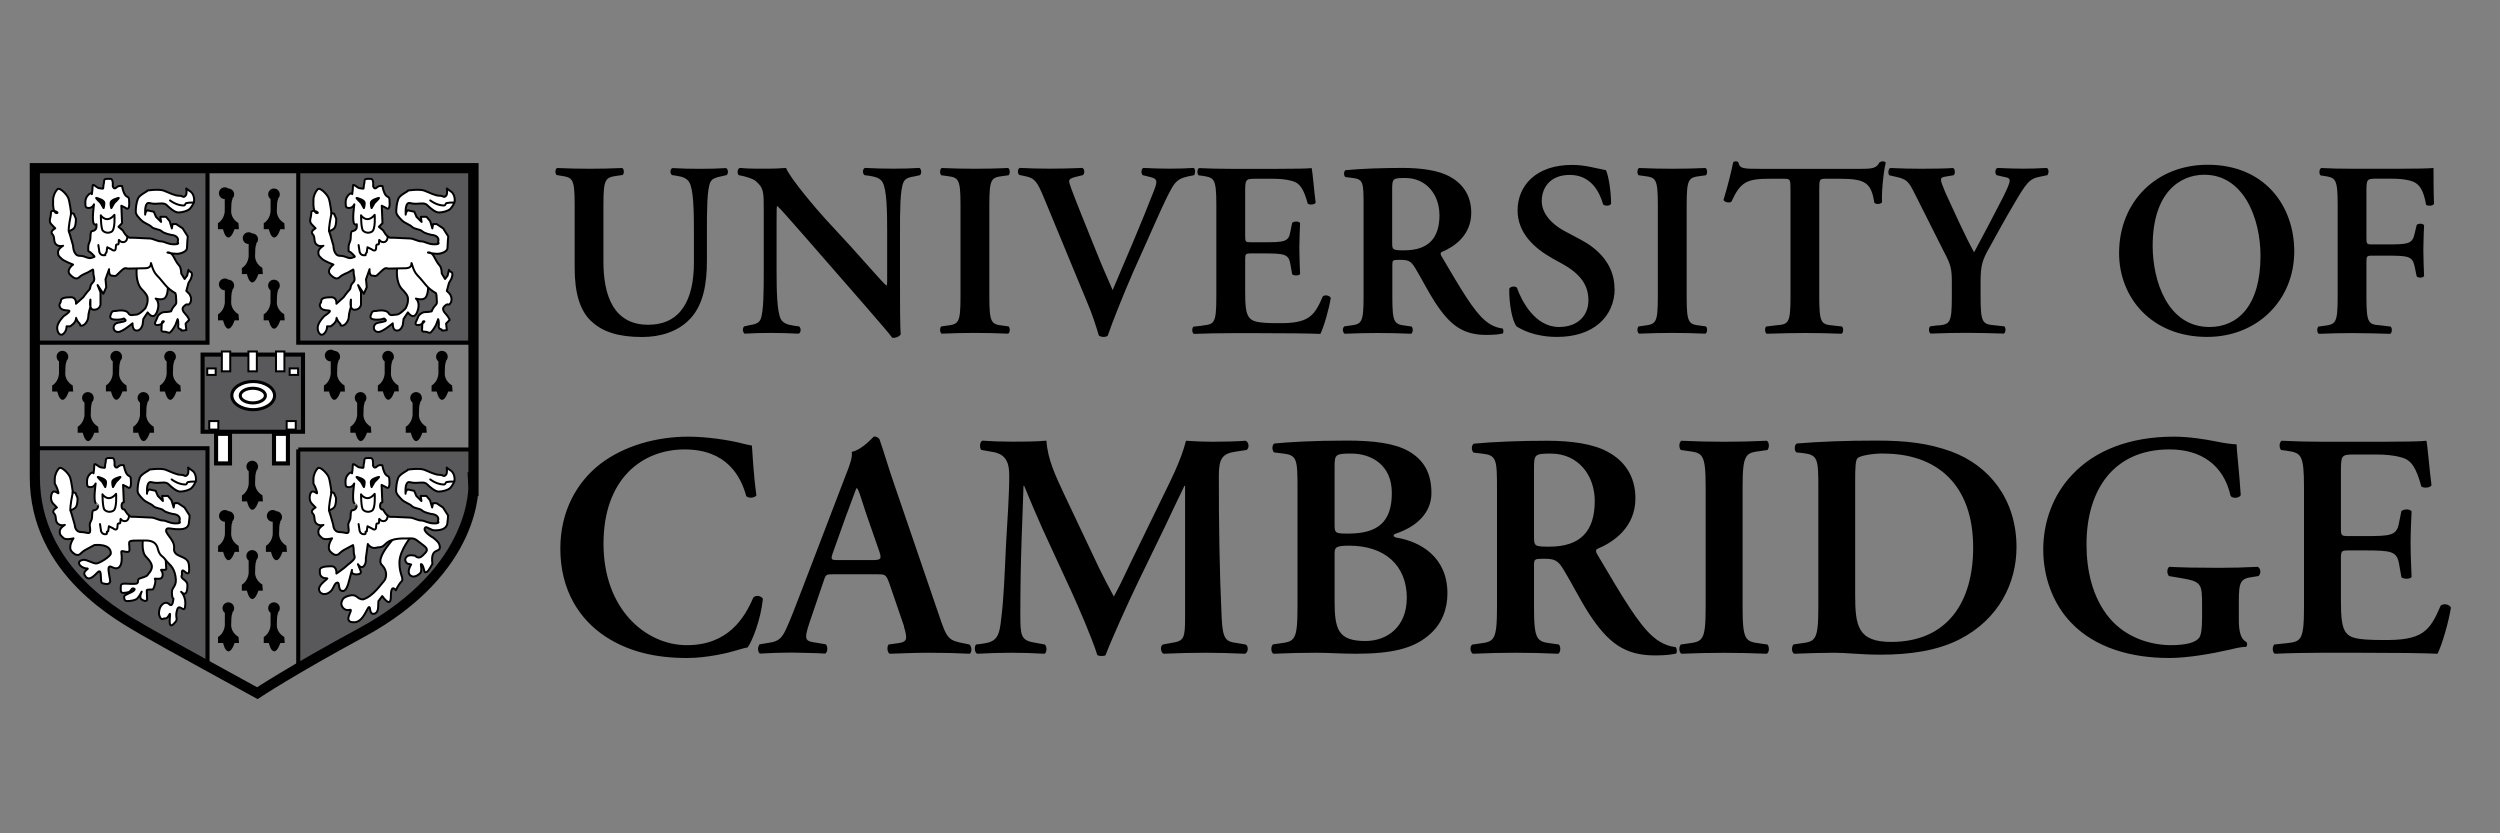 <?xml version="1.0" encoding="UTF-8"?>
<svg id="Layer_16" data-name="Layer 16" xmlns="http://www.w3.org/2000/svg" viewBox="0 0 300 100">
  <rect x="0" y="0" width="300" height="100" fill="#808080" stroke="none"/>
  <defs>
    <style>
      .cls-1, .cls-2, .cls-3, .cls-4, .cls-5, .cls-6, .cls-7, .cls-8 {
        stroke: #000;
      }

      .cls-1, .cls-2, .cls-4, .cls-7 {
        stroke-width: .24px;
      }

      .cls-1, .cls-4, .cls-7 {
        stroke-linecap: round;
        stroke-linejoin: round;
      }

      .cls-1, .cls-6 {
        fill: none;
      }

      .cls-2, .cls-3, .cls-4, .cls-5 {
        fill: #fff;
      }

      .cls-2, .cls-3, .cls-4, .cls-5, .cls-7, .cls-9, .cls-8 {
        fill-rule: evenodd;
      }

      .cls-2, .cls-3, .cls-5, .cls-6, .cls-8 {
        stroke-miterlimit: 33.89;
      }

      .cls-3, .cls-8 {
        stroke-width: .49px;
      }

      .cls-5 {
        stroke-width: .37px;
      }

      .cls-6 {
        stroke-width: 1.22px;
      }

      .cls-8 {
        fill: #59595b;
      }
    </style>
  </defs>
  <path class="cls-8" d="M4.23,20.28v20.84h20.67v-20.84H4.23ZM4.23,53.79s-2.07,13.25,11.29,20.84c4.07,2.31,9.38,5.27,9.38,5.27v-26.11H4.23ZM35.79,20.28v20.84h20.67v-20.84h-20.67ZM35.79,53.93v26.22s5.66-2.81,10.63-6.06c5.09-3.33,7.77-7.73,7.77-7.73,4.15-6.46,2.63-12.42,2.63-12.42h-21.03Z"/>
  <path class="cls-4" d="M47.65,32.2s-.21,1.69.61,2.52c.82.83.69,1.04.69,1.39s-.26.87-.26.87c0,0-.69.78-1.13.78s-.61.17-.87-.09c-.29-.65-1.56-.35-1.56-.35,0,0-.41-.06-.52.21-.16.4-.43.83.61.83s.74-.31,1.04,0c.3.3-.94.25-1.21.52-.37.37-.17.96.35.96s1.73-1.04,1.73-1.04q0,.87.52.87c.52,0,.69-.7.69-.7l.09-.7.52-.78s.69,1.05,1.13-.09c.43-1.13-.17-1.57-.17-1.57,0,0,.79.25,1.13-.09.34-.34.34-1.31.34-1.31l-1.21-3.22-2.51.96h0Z"/>
  <path class="cls-4" d="M39.78,25.58s-.18-1.43-.35-1.83c-.21-.48-1.04-1.31-1.3-1.04-.26.26-.52.78-.52,1.3v.52s0,1.04.43,1.04-.69-.61-.69,0-.35.96.09,1.39l.43.44s-.69.35-.35.7.09.86.43,1.21c.35.35.86.18.86.18,0,0-.61.35-.61.78s.13.48.43.78c.3.3,1.38.7,1.38.7,0,0-.91.65-.35,1.22.56.57.87.52,1.13.26s.95-.52.95-.52l.61-.35s.09-.17.09.35.3.83-.09,1.22c-.39.39-.17.61-.43.87-.26.26-.69.87-.69.87l-.86.78s.09-.78-.61-.78-1.21.09-1.21.44-.32.3-.09.78c.24.48,1.13.28,1.13.44s-.69.61-.69.61c0,0-.78.78-.78,1.39s.39,1.09.78.7c.39-.39.35-.87.35-.87h.43s.69-.44.69-.87,0,.09.35.44,0,.35.35.35.78-.61.78-1.04.26-1.22.26-1.22v-.87s-.26,1.22.43,1.22.78-.61.78-.61v-1.48l-.35-.87.69,1.04.35-.78-.07-.75-.02-.2.43-1.22s-.09.78.35.78.3.22.87-.35c.78-.78.72-.5,1.1-.5.46,0,2.01-.04,2.01-.04,0,0,.69.02.69-.5s.13.74.69,1.31c.56.57.91,1.09,1.3,1.48.39.39.95.7.95.7,0,0,.09.17.09.61s.13.57-.17.87c-.3.3-.43.7-.43.7,0,0-.35.09-.78.09s-.78.43-.78.43l-.26.61s-.35.52.17.52.78-.44.78-.44c0,0-.26-.17-.26.44s-.15.79.26.79c.43,0,.57.25.78.07.28-.24.61-.87.61-.87l.26-.7s.08.09.08.7c-.14.61.48.47.35.61-.14.14.61,0,.61,0l-.09-.78.43-.44s-.14-.38-.44-.69c-.31-.31-.46-.66-.25-.88s.41-.38.52-.26c.36,0,.63-.84.09-1.39l-.26-.26.26-.96.26-.44s.34-.73,0-.87c-.29-.13-.26-.26-.26-.26l-.17.7-.3.4-.4-.66s0-.7-.26-.96c-.26-.26-.61-.96-.61-.96,0,0-.26-.61-.69-.61s.61.17,1.04.17,1.21-.26,1.21-.7.09-1.39.09-1.39l-.61-.96-.78-.52h-.43l-.09.52-.26-.87-.43-.52h-.69l.09.61-.61-.61-.26-.61-.78-.17s-.26.17-.26.52v-.35s-.05-1.19.52-1.04c1.01.26,1.62-.2,2.08.26.3.3.95.87,1.38.87s1.13-.17,1.39-.44.52-.73.52-1.04c0-.66-.35-.96-.35-.96l-.4-.29-.2-.15s.12.66-.09.87c-.31.31-.26,0-.78,0s-1.23-.38-1.82-.61c-.59-.23-2.21,0-1.99,0s-.93.47-1.13.96c-.21.52-.26,1.22-.26,1.57s.35.7.69,1.04c.34.35.91.48,1.21.78.3.3.95.26,1.21.52.26.26,1.12.44,1.12.44,0,0,.43,0,.69.26.26.26.09.61.09.61,0,0,.35.26-.43.26s-1.12-.35-1.56-.35-.95-.35-1.38-.35-1.47-.09-1.9-.09h-.43c-.43,0-.87-.87-.87-.87l-.52-.44.43-.44-.09-2.09.52.26s.43.44.43-.52-.13-.65-.43-.96c-.3-.3-.43-1.13-.43-1.13,0,0-.39-.13-.69.17s-.43-.17-.43-.17c0,0,.09-.87-.26-.87s-.78-.09-.78.26-.09.35-.09.7-.09.17-.43.17-.87-.7-.87-.26-.09.96-.09.96c0,0-.09-.26-.43.09q-.35.35-.35.87c0,.52,0,.7.43.7s.61-.44.61-.44c0,0-.3,2.05,0,2.35.3.3.3-.26.3.3s-.56.57-.56.57c0,0-.17,0-.17.7s-.26.61-.26,1.3-.04.22.43.7c.48.48.36.35.04.48-.52.21-.74-.22-1.51-.22s-.78-1.22-.78-1.22l-.35-1.22-.17-.52s.52-.13.69-.44c.19-.35.17-1.04.17-1.04l-.26-.61-.35-.09h0Z"/>
  <path class="cls-1" d="M43.32,25.84s.71,1.07,1.64-.06c0,0,.14,1.77-.35,2.03-.37.2-.78.13-1.04-.13-.25-.25-.24-1.84-.24-1.84"/>
  <path class="cls-7" d="M42.81,23.75c.16.05.95.24.95.61s-.09.61-.09.61l-.34-.61s-.68-.66-.52-.61h0ZM45.45,23.75c-.16.05-.95.24-.95.61s.09.61.09.61l.35-.61s.68-.65.52-.61Z"/>
  <path class="cls-1" d="M46.53,28.38s0,.68-.52.68-.52-.61-.52,0-.35-.09-.35.61-.52.26-.52.26M44.62,29.93l-.52-.26-.09.61M44.02,30.28c-.35.35.09.35-.35.35s-.52-.43-.52-.43M43.15,30.19l-.12-.78M51.63,24.05s.28.22.69.4c.27.11.6.21.95.21.22,0,.17-.26.33-.29.47-.1.91-.05.91-.05M39.78,25.58s-.42,2.01-.26,2.18"/>
  <path class="cls-4" d="M47.46,64.38s-2.47,2.57-1.65,3.4c.82.83.5,1.73.24,1.98-.27.25-1.25,1.8-2.49,2.17-.75,0-.69-.73-1.7-.44-.76.22-.76.49-.87.76-.16.4.29,1.13.98.93.59-.16-1.06,1.58.59,1.49,1.05-.05,1.52-1.82,1.73-1.82s0,.81.52.81.56-.68.56-.68l.04-.84.46-.61s1.03,1.54,1.03.09c0-1.68.6-.79.6-.79,0,0,.34-.73.68-1.06.34-.34-.25-.8-.25-2.23,0-1.58,1.54-3.3,1.54-3.3l-2.02.14h0Z"/>
  <path class="cls-4" d="M39.78,59.06s-.18-1.43-.35-1.83c-.21-.48-1.04-1.3-1.3-1.04-.26.26-.52.78-.52,1.31v.52s.3.5.43,1.05c.1.42-.35-.34-.69,0-.18.18-.35.96.09,1.39l.43.44s-.69.35-.35.7c.35.35.09.86.43,1.21.35.35.86.18.86.18,0,0-.61.35-.61.78s.13.48.43.78,1.22.05,1.22.05c0,0-.75,1.05-.18,1.62.56.57.87.4,1.13.13.26-.26.65-.45.65-.45l.91-.49s.09.28.09.8.3.63-.09,1.03c-.39.39-.54.43-.8.69-.26.26-1.19.9-1.19.9,0,0,.09-.88-.61-.88s-1.38.09-1.38.44-.09,1.01.87,1.01c.23,0-.97.67-.97,1.28s.79.89,1.44.24c.31-.31.43-1.01.77-1.01s0,1.01.66,1.01c.43,0,.65-.91.65-.91l.44-1.62s-.19.54.5.54.56-.36.56-.36l-.35-.87s.35.6.69.25c.34-.34.26-.95.26-.95l.24-1.72s.37.64,1.04.44c.41-.12.55.09,1.11-.47.78-.78,2.2-.61,3.06-.64.52-.02.75.32,1.4.78.81.57.44.8-.04,1.28-.5.51-.87.03-.87.03,0,0-.74-.21-1.04.1-.44.44.09.83.09.83l.45.11s-.57.84-.13,1.28c.37.37.91.04,1.17-.2.41-.36-.07-1.39.24-1.08.23.23.26.82.37.93.37,0,.43-.22.9-1-.3-2.26,1.21-1.08.83-2.33-.1-.35-.74-.82-.74-.82,0,0-1.4-.77-.94-1.23.15-.15.67.35,1.11.35s1.39-.02,1.53-.82c.07-.43.09-.96.09-.96l-.61-.96-.78-.52h-.43l-.09.52-.26-.87-.43-.52h-.69l.09.61-.61-.61-.26-.61-.78-.17s-.26.17-.26.52v-.35s-.05-1.19.52-1.04c1.01.26,1.62-.2,2.08.26.3.3.95.87,1.38.87s1.13-.17,1.39-.44.52-.73.52-1.04c0-.66-.35-.96-.35-.96l-.4-.29-.2-.15s.12.66-.09.87c-.31.31-.26,0-.78,0s-1.23-.38-1.82-.61c-.59-.23-2.21,0-1.99,0s-.93.47-1.13.96c-.21.52-.26,1.22-.26,1.57s.35.7.69,1.05c.34.35.91.48,1.21.78.3.3.95.26,1.21.52.26.26,1.12.43,1.12.43,0,0,.43,0,.69.26.26.26.09.61.09.61,0,0,.35.26-.43.26s-1.12-.35-1.56-.35-.95-.35-1.38-.35-1.47-.09-1.9-.09h-.43c-.43,0-.87-.87-.87-.87,0,0-.36.05-.36-.43s.27-.44.27-.44l-.09-2.09.52.26s.43.43.43-.52-.13-.65-.43-.96c-.3-.31-.43-1.13-.43-1.13,0,0-.39-.13-.69.17-.3.3-.43-.17-.43-.17,0,0,.09-.87-.26-.87s-.78-.09-.78.26-.09.35-.09.7-.09.17-.43.17-.87-.7-.87-.26-.09.96-.09.96c0,0-.09-.26-.43.09q-.35.35-.35.87c0,.52,0,.7.43.7s.61-.44.61-.44c0,0-.3,2.05,0,2.35.3.31.3.3.3.3,0,.57-.56.57-.56.57,0,0-.17,0-.17.7s-.36.62-.26,1.3c.17,1.12-.26.61-1.04.61s-.78-.87-.78-.87l-.35-1.22-.17-.52s.52-.13.69-.44c.19-.35.17-1.04.17-1.04l-.26-.61-.35-.09h0Z"/>
  <path class="cls-1" d="M43.32,59.32s.71,1.07,1.64-.06c0,0,.14,1.78-.35,2.04-.37.2-.78.13-1.04-.13-.25-.25-.24-1.84-.24-1.84"/>
  <path class="cls-7" d="M42.81,57.23c.16.05.95.24.95.61s-.09.61-.09.61l-.34-.61s-.68-.66-.52-.61h0ZM45.45,57.23c-.16.05-.95.24-.95.61s.09.61.09.61l.35-.61s.68-.66.52-.61Z"/>
  <path class="cls-1" d="M46.53,61.86s0,.68-.52.68-.52-.61-.52,0-.35-.09-.35.61-.52.26-.52.26M44.62,63.41l-.52-.26-.09.61M44.02,63.76c-.38,0,.09.35-.35.35s-.52-.43-.52-.43M43.15,63.67l-.12-.78M51.63,57.53s.28.22.69.4c.27.11.6.21.95.21.22,0,.17-.26.33-.29.47-.1.91-.05.91-.05M39.78,59.06s-.42,2.01-.26,2.18"/>
  <path class="cls-4" d="M16.41,32.2s-.21,1.69.61,2.52c.82.83.69,1.04.69,1.39s-.26.87-.26.87c0,0-.69.78-1.12.78s-.61.17-.87-.09c-.29-.65-1.56-.35-1.56-.35,0,0-.41-.06-.52.21-.16.4-.43.83.61.83s.74-.31,1.04,0c.3.3-.94.25-1.21.52-.37.37-.17.96.35.96s1.73-1.04,1.73-1.04q0,.87.52.87c.52,0,.69-.7.69-.7l.09-.7.52-.78s.69,1.05,1.13-.09c.43-1.13-.17-1.57-.17-1.57,0,0,.79.25,1.13-.09.34-.34.34-1.31.34-1.31l-1.21-3.22-2.51.96h0Z"/>
  <path class="cls-4" d="M8.54,25.58s-.18-1.43-.35-1.83c-.21-.48-1.04-1.31-1.3-1.04-.26.26-.52.78-.52,1.3v.52s0,1.04.43,1.04-.69-.61-.69,0-.35.96.09,1.39l.43.44s-.69.35-.35.7c.35.35.09.86.43,1.21.35.35.86.18.86.18,0,0-.61.35-.61.78s.13.48.43.78c.3.3,1.38.7,1.38.7,0,0-.91.65-.35,1.22.56.57.87.52,1.13.26s.95-.52.95-.52l.61-.35s.09-.17.09.35.3.83-.09,1.22c-.39.39-.17.61-.43.87-.26.26-.69.87-.69.87l-.87.78s.09-.78-.61-.78-1.21.09-1.21.44-.32.3-.09.78,1.12.28,1.12.44-.69.61-.69.61c0,0-.78.78-.78,1.39s.39,1.09.78.7c.39-.39.35-.87.35-.87h.43s.69-.44.69-.87,0,.09.35.44c.35.35,0,.35.35.35s.78-.61.78-1.04.26-1.22.26-1.22v-.87s-.26,1.22.43,1.22.78-.61.78-.61v-1.48l-.35-.87.69,1.04.35-.78-.07-.75-.02-.2.43-1.22s-.09.78.35.78.3.22.86-.35c.78-.78.72-.5,1.1-.5.46,0,2.01-.04,2.01-.04,0,0,.69.02.69-.5s.13.74.69,1.31.91,1.09,1.3,1.48c.39.39.95.7.95.7,0,0,.09.17.09.61s.13.57-.17.87c-.3.3-.43.7-.43.7,0,0-.35.09-.78.09s-.78.43-.78.43l-.26.61s-.35.52.17.52.78-.44.78-.44c0,0-.26-.17-.26.44s-.15.79.26.79c.43,0,.57.25.78.07.28-.24.61-.87.61-.87l.26-.7s.09.09.09.7c-.15.61.48.47.35.61-.14.14.61,0,.61,0l-.09-.78.43-.44s-.13-.38-.44-.69c-.31-.31-.46-.66-.25-.88s.41-.38.52-.26c.37,0,.64-.84.09-1.39l-.26-.26.26-.96.26-.44s.34-.73,0-.87c-.29-.13-.26-.26-.26-.26l-.17.7-.3.4-.4-.66s0-.7-.26-.96-.61-.96-.61-.96c0,0-.26-.61-.69-.61s.61.17,1.04.17,1.21-.26,1.21-.7.09-1.39.09-1.39l-.61-.96-.78-.52h-.43l-.09.52-.26-.87-.43-.52h-.69l.09.61-.61-.61-.26-.61-.78-.17s-.26.17-.26.52v-.35s-.05-1.19.52-1.04c1.01.26,1.62-.2,2.08.26.3.3.95.87,1.38.87s1.12-.17,1.38-.44.52-.73.52-1.04c0-.66-.35-.96-.35-.96l-.4-.29-.2-.15s.13.66-.09.87c-.31.31-.26,0-.78,0s-1.23-.38-1.82-.61-2.21,0-1.99,0-.93.47-1.12.96c-.21.52-.26,1.22-.26,1.57s.35.7.69,1.04c.35.35.91.48,1.21.78.3.3.95.26,1.21.52.26.26,1.13.44,1.13.44,0,0,.43,0,.69.26.26.26.09.61.09.61,0,0,.35.26-.43.26s-1.12-.35-1.56-.35-.95-.35-1.38-.35-1.47-.09-1.9-.09h-.43c-.43,0-.87-.87-.87-.87l-.52-.44.43-.44-.09-2.09.52.26s.43.44.43-.52-.13-.65-.43-.96-.43-1.13-.43-1.13c0,0-.39-.13-.69.17-.3.3-.43-.17-.43-.17,0,0,.09-.87-.26-.87s-.78-.09-.78.26-.09.35-.09.7-.09.17-.43.17-.86-.7-.86-.26-.09.96-.09.96c0,0-.09-.26-.43.09q-.35.35-.35.87c0,.52,0,.7.43.7s.61-.44.61-.44c0,0-.3,2.05,0,2.35.3.3.3-.26.3.3s-.56.57-.56.57c0,0-.17,0-.17.7s-.26.61-.26,1.3-.04.22.43.7c.48.48.36.35.04.48-.52.21-.74-.22-1.51-.22s-.78-1.22-.78-1.22l-.35-1.22-.17-.52s.52-.13.69-.44c.19-.35.17-1.04.17-1.04l-.26-.61-.35-.09h0Z"/>
  <path class="cls-1" d="M12.09,25.84s.71,1.07,1.64-.06c0,0,.13,1.77-.35,2.03-.37.2-.78.13-1.04-.13-.24-.25-.24-1.84-.24-1.84"/>
  <path class="cls-7" d="M11.57,23.75c.16.05.95.24.95.61s-.09.61-.09.61l-.35-.61s-.68-.66-.52-.61h0ZM14.22,23.75c-.16.05-.95.24-.95.61s.09.61.09.61l.35-.61s.68-.65.52-.61h0Z"/>
  <path class="cls-1" d="M15.29,28.38s0,.68-.52.68-.52-.61-.52,0-.35-.09-.35.61-.52.26-.52.26M13.39,29.93l-.52-.26-.09.61M12.78,30.28c-.35.35.09.35-.35.35s-.52-.43-.52-.43M11.92,30.19l-.12-.78M20.4,24.05s.28.22.69.4c.27.11.6.21.95.21.22,0,.17-.26.33-.29.47-.1.91-.05.91-.05M8.54,25.58s-.42,2.01-.26,2.18"/>
  <path class="cls-6" d="M56.82,58.14V20.18H4.18v37.07c0,11.45,10.55,16.89,13.08,18.4,1.4.84,13.62,7.53,13.62,7.53,0,0,4.08-2.71,12.45-7.24,14.11-7.63,13.48-17.81,13.48-17.81Z"/>
  <path class="cls-4" d="M17.18,64.46s-.29,1.71.33,2.33c.61.62.72.98.72,1.2s-.14.58-.33.76c-.18.18-.11.33-.65.51-.54.18-.69.15-.69.51s-.4.29-.9.29-1.16-.15-1.16.25-.11.84.29.84c.2,0,.45-.04.66-.1.21-.06.37-.44.46-.44q.41,0,.15.26c-.27.27-1.16.49-1.16.71s0,.55.36.55.98-.07,1.23-.33c.25-.25.51-.8.51-.8,0,0-.31.64-.07.87.23.24.72.36.72.07s-.04-.91-.04-1.09.65-.04.76-.15c.11-.11.4-1.02.22-1.2s.56.09.79-.15c.24-.24.14-.73-.04-.91-.18-.18.61.07.61-.18s-.07-1.09-.07-1.09l-.77-2.22-1.95-.51h0Z"/>
  <path class="cls-4" d="M8.74,59.06s-.18-1.43-.35-1.83c-.21-.48-1.04-1.3-1.3-1.04-.26.26-.52.78-.52,1.31v.52s.31.5.43,1.05c.1.42-.35-.34-.69,0-.18.18-.35.96.09,1.39l.43.44s-.69.35-.35.7c.35.35.09.86.43,1.21s.87.18.87.18c0,0-.61.35-.61.78s.13.48.43.78c.3.3,1.22.05,1.22.05,0,0-.75,1.05-.18,1.62.56.57.87.4,1.12.13.26-.26.65-.45.65-.45l.91-.49s1.98-.25,1.98.99c0,.37-1.39,1.22-1.76,1.22s-1.17-.49-1.52-.44c-1.06.14-.37,1.04.48,1.04.23,0-.57.31-.35.76.43.89,1.07.2,1.56-.29.63-.64.22,1.24.57,1.3s.77.27.95-.21c-.09-.92-.53-2.11.22-1.72.79.41,1.34-.07,1.11-1.8-.05-.4.98.35.98-.3,0-1.13-.48-1.1,1.67-1.1.52,0,1.47-.06,1.72.96.24.96.56.82.95,1.38.35.51.97.73,1.18,1.96.22,1.24-.43,1.24-.43,1.89,0,.81.18.78.18.78,0,0-.05,1.13-.5.68-.49-.49-1.23.11-1.23,1.05,0,.41.27.91.54.68.12-.11.34.21.71-.5.32-.63-.49,2.44.77.84.27-.35-.13-.51.17-1.44.24-.73.8.39.92-.24.25-1.31-.52-1.94-.47-1.9.78.78.77-.53.77-.79,0-.67-.97-.71-.64-1.25-.21-1.58,1.1,1.27.81-1.23-.14-1.18-1.91-.75-1.77-1.95.13-1.05-1.33-1.86-.87-2.32.15-.15.68.04,1.11.04s1.39.13,1.53-.68c.07-.43.09-.96.09-.96l-.61-.96-.78-.52h-.43l-.09.52-.26-.87-.43-.52h-.69l.09.61-.61-.61-.26-.61-.78-.17s-.26.17-.26.52v-.35s-.05-1.19.52-1.04c1.01.26,1.62-.2,2.08.26.3.3.95.87,1.38.87s1.12-.17,1.38-.44.52-.73.52-1.04c0-.66-.35-.96-.35-.96l-.4-.29-.2-.15s.13.66-.09.87c-.31.31-.26,0-.78,0s-1.23-.38-1.82-.61c-.59-.23-2.21,0-1.99,0s-.93.47-1.12.96c-.21.52-.26,1.22-.26,1.57s.35.7.69,1.05c.35.35.91.48,1.21.78.3.3.95.26,1.21.52.26.26,1.12.43,1.12.43,0,0,.43,0,.69.26.26.26.09.61.09.61,0,0,.35.26-.43.26s-1.12-.35-1.56-.35-.95-.35-1.38-.35-1.47-.09-1.9-.09h-.43c-.43,0-.87-.87-.87-.87,0,0-.36.05-.36-.43s.27-.44.27-.44l-.09-2.09.52.26s.43.43.43-.52-.13-.65-.43-.96c-.3-.31-.43-1.13-.43-1.13,0,0-.39-.13-.69.17-.3.3-.43-.17-.43-.17,0,0,.09-.87-.26-.87s-.78-.09-.78.26-.09.35-.09.7-.09.17-.43.17-.87-.7-.87-.26-.09.96-.09.96c0,0-.09-.26-.43.09q-.35.35-.35.87c0,.52,0,.7.43.7s.61-.44.61-.44c0,0-.3,2.05,0,2.35.3.31.3.3.3.3,0,.57-.56.57-.56.57,0,0-.17,0-.17.7s-.36.62-.26,1.3c.17,1.12-.26.61-1.04.61s-.78-.87-.78-.87l-.35-1.22-.17-.52s.52-.13.69-.44c.19-.35.17-1.04.17-1.04l-.26-.61-.35-.08h0Z"/>
  <path class="cls-1" d="M12.29,59.32s.71,1.07,1.64-.06c0,0,.13,1.78-.35,2.04-.37.2-.78.13-1.04-.13-.24-.25-.24-1.84-.24-1.84"/>
  <path class="cls-7" d="M11.77,57.23c.16.05.95.24.95.61s-.09.61-.09.61l-.35-.61s-.68-.66-.52-.61ZM14.42,57.23c-.16.05-.95.24-.95.61s.09.61.09.61l.35-.61s.68-.66.52-.61Z"/>
  <path class="cls-1" d="M8.74,59.06s-.42,2.01-.26,2.18M20.6,57.53s.28.22.69.4c.27.11.6.21.95.21.22,0,.17-.26.33-.29.47-.1.91-.05.91-.05M15.49,61.86s0,.68-.52.68-.52-.61-.52,0-.35-.09-.35.61-.52.26-.52.26M13.59,63.41l-.52-.26-.09.61M12.98,63.76c-.38,0,.09.35-.35.35s-.52-.43-.52-.43M12.12,63.67l-.12-.78"/>
  <path class="cls-9" d="M41.32,46.24s-.87-.45-.87-1.41c0-1.4.16-1.44.2-1.42l-.1-.06c.3-.25.34-.69.1-.99-.13-.16-.33-.26-.54-.26-.31-.23-.75-.17-.99.14-.23.31-.17.75.14.99.12.09.28.14.43.14v1.46s-.03.97-.82,1.43v.72h.61s.21,1,.64,1,.74-1,.74-1h.53l-.05-.74h0Z"/>
  <path class="cls-9" d="M40.65,43.41h.01s0,0-.01,0ZM47.78,46.24s-.87-.45-.87-1.41c0-1.4.16-1.44.2-1.42l-.1-.06c.3-.25.34-.69.1-.99-.13-.16-.33-.26-.54-.26-.39,0-.7.32-.7.7,0,.22.11.43.29.56h0v1.46s-.03.97-.82,1.43v.72h.61s.21,1,.64,1,.74-1,.74-1h.53l-.06-.74h0Z"/>
  <path class="cls-9" d="M47.11,43.41h.01s0,0-.01,0ZM54.24,46.24s-.87-.45-.87-1.41c0-1.4.16-1.44.2-1.42l-.1-.06c.3-.25.34-.69.1-.99-.13-.16-.33-.26-.54-.26-.39,0-.7.32-.7.71,0,.22.11.43.28.56h0v1.46s-.03.97-.82,1.43v.72h.61s.21,1,.64,1,.74-1,.74-1h.53l-.06-.74h0Z"/>
  <path class="cls-9" d="M53.57,43.41h.01s0,0-.01,0ZM8.7,46.24s-.87-.45-.87-1.41c0-1.4.16-1.44.2-1.42l-.1-.06c.3-.24.35-.69.1-.99-.13-.16-.33-.26-.54-.26-.39,0-.7.31-.7.7,0,.22.11.43.29.57h0v1.46s-.03.97-.82,1.43v.72h.61s.21,1,.64,1,.74-1,.74-1h.53l-.06-.74h0Z"/>
  <path class="cls-9" d="M8.03,43.41h.01s0,0-.01,0ZM15.16,46.24s-.87-.45-.87-1.41c0-1.4.16-1.44.2-1.42l-.1-.06c.3-.25.34-.69.1-.99-.13-.16-.33-.26-.54-.26-.39,0-.7.32-.7.7,0,0,0,0,0,0,0,.23.11.44.28.56h0v1.46s-.03.97-.82,1.43v.72h.61s.21,1,.64,1,.74-1,.74-1h.53l-.06-.74h0Z"/>
  <path class="cls-9" d="M14.49,43.41h.01s0,0-.01,0ZM21.62,46.24s-.87-.45-.87-1.41c0-1.4.16-1.44.2-1.42l-.1-.06c.3-.25.34-.69.1-.99-.13-.16-.33-.26-.54-.26-.39,0-.7.31-.7.7,0,.22.11.44.29.57h0v1.46s-.03.97-.82,1.43v.72h.61s.21,1,.64,1,.74-1,.74-1h.53l-.06-.74h0Z"/>
  <path class="cls-9" d="M20.95,43.41h.01s0,0-.01,0ZM18.42,51.19s-.87-.45-.87-1.41c0-1.41.16-1.44.2-1.42l-.1-.06c.3-.24.35-.69.1-.99-.13-.16-.33-.26-.54-.26-.39,0-.7.31-.7.7,0,.22.11.43.29.57h0v1.46s-.03.97-.82,1.43v.72h.61s.21,1,.64,1,.74-1,.74-1h.53l-.06-.74Z"/>
  <path class="cls-9" d="M17.75,48.37h.01s0,0-.01,0ZM11.76,51.19s-.87-.45-.87-1.41c0-1.41.15-1.44.2-1.42l-.1-.06c.3-.25.34-.69.1-.99-.13-.16-.33-.25-.54-.26-.39,0-.7.31-.7.7,0,.22.11.43.29.57h0v1.46s-.03.97-.82,1.43v.72h.61s.21,1,.64,1,.74-1,.74-1h.53l-.06-.74Z"/>
  <path class="cls-9" d="M11.09,48.37h.01s0,0-.01,0ZM51.14,51.19s-.87-.45-.87-1.41c0-1.41.16-1.44.2-1.42l-.1-.06c.3-.25.34-.69.1-.99-.13-.16-.33-.26-.54-.26-.39,0-.7.32-.7.71,0,.22.11.43.28.56h0v1.46s-.03.97-.82,1.43v.72h.61s.21,1,.64,1,.74-1,.74-1h.53l-.06-.74h0Z"/>
  <path class="cls-9" d="M50.47,48.37h.01s0,0-.01,0ZM44.48,51.19s-.87-.45-.87-1.41c0-1.41.16-1.44.2-1.42l-.1-.06c.3-.25.34-.69.1-.99-.13-.16-.33-.26-.54-.26-.39,0-.7.31-.7.7,0,.22.11.44.29.57h0v1.46s-.03.97-.82,1.43v.72h.61s.21,1,.64,1,.74-1,.74-1h.53l-.06-.74h0Z"/>
  <path class="cls-9" d="M43.81,48.37h.01s0,0-.01,0ZM28.61,37.7s-.87-.45-.87-1.41c0-1.41.16-1.44.2-1.42l-.1-.06c.3-.25.34-.69.1-.99-.13-.16-.33-.26-.54-.26-.31-.23-.75-.17-.99.14-.23.31-.17.75.14.99.12.09.27.14.43.14h0v1.46s-.03.97-.82,1.43v.72h.61s.21,1,.64,1,.74-1,.74-1h.53l-.06-.74h0Z"/>
  <path class="cls-9" d="M27.94,34.87h.01s0,0-.01,0ZM34.09,37.7s-.87-.45-.87-1.41c0-1.41.16-1.44.2-1.42l-.1-.06c.3-.25.34-.69.1-.99-.25-.3-.69-.34-.99-.1-.3.25-.34.69-.1.99.04.05.08.09.13.12h0v1.46s-.03.97-.82,1.43v.72h.61s.21,1,.64,1,.74-1,.74-1h.53l-.06-.74h0Z"/>
  <path class="cls-9" d="M33.42,34.87h.01s0,0-.01,0ZM28.61,26.76s-.87-.45-.87-1.41c0-1.41.16-1.44.2-1.42l-.1-.06c.3-.25.35-.69.1-.99-.13-.16-.33-.26-.54-.26-.31-.23-.75-.17-.99.14-.23.31-.17.75.14.99.12.09.27.14.42.14h0v1.46s-.03.97-.82,1.43v.72h.61s.21,1,.64,1,.74-1,.74-1h.53l-.06-.74Z"/>
  <path class="cls-9" d="M27.94,23.93h.01s0,0-.01,0ZM34.09,26.76s-.87-.45-.87-1.41c0-1.41.16-1.44.2-1.42l-.1-.06c.3-.25.34-.69.1-.99-.13-.16-.33-.26-.54-.26-.39,0-.7.32-.7.71,0,.22.11.43.29.56h0v1.46s-.03.97-.82,1.43v.72h.61s.21,1,.64,1,.74-1,.74-1h.53l-.06-.74Z"/>
  <path class="cls-9" d="M33.42,23.93h.01s0,0-.01,0ZM28.61,76.42s-.87-.45-.87-1.41c0-1.41.16-1.44.2-1.42l-.1-.06c.3-.24.35-.69.1-.99-.13-.16-.33-.26-.54-.26-.39,0-.7.32-.7.7h0c0,.22.11.43.28.57h0v1.46s-.03.97-.82,1.43v.72h.61s.21,1,.64,1,.74-1,.74-1h.53l-.06-.74h0Z"/>
  <path class="cls-9" d="M27.94,73.59h.01s0,0-.01,0ZM34.09,76.42s-.87-.45-.87-1.41c0-1.41.16-1.44.2-1.42l-.1-.06c.3-.25.34-.69.1-.99-.13-.16-.33-.26-.54-.26-.39,0-.7.31-.7.7,0,.22.11.43.29.57h0v1.46s-.03.97-.82,1.43v.72h.61s.21,1,.64,1,.74-1,.74-1h.53l-.06-.74h0ZM33.42,73.59h.01s-.01,0-.01,0ZM28.61,65.48s-.87-.45-.87-1.41c0-1.41.16-1.44.2-1.42l-.1-.06c.3-.25.35-.69.1-.99-.13-.16-.33-.26-.54-.26-.31-.23-.75-.17-.98.15s-.17.75.15.98c.12.09.27.14.42.14h0v1.46s-.03.97-.82,1.43v.72h.61s.21,1,.64,1,.74-1,.74-1h.53l-.06-.74h0ZM27.94,62.65h.01s-.01,0-.01,0ZM34.36,65.48s-.87-.45-.87-1.41c0-1.41.16-1.44.2-1.42l-.1-.06c.3-.25.34-.69.09-.99-.13-.16-.33-.25-.54-.26-.31-.23-.75-.17-.98.15s-.17.75.15.98c.12.09.27.14.42.14h0v1.46s-.03.97-.82,1.43v.72h.61s.21,1,.64,1,.74-1,.74-1h.53l-.06-.74h0Z"/>
  <path class="cls-9" d="M33.69,62.65h.01s0,0-.01,0ZM31.48,70.14s-.87-.45-.87-1.41c0-1.4.16-1.44.2-1.42l-.1-.06c.3-.25.34-.69.09-.99-.13-.16-.33-.25-.54-.25-.39,0-.7.32-.7.7,0,0,0,0,0,0,0,.22.11.43.28.56h0v1.46s-.03.97-.82,1.43v.72h.61s.21,1,.64,1,.74-1,.74-1h.53l-.06-.74Z"/>
  <path class="cls-9" d="M30.81,67.31h.01s0,0-.01,0ZM31.48,59.43s-.87-.45-.87-1.41c0-1.41.16-1.44.2-1.42l-.1-.06c.3-.24.35-.69.1-.99-.13-.16-.33-.26-.54-.26-.39,0-.7.31-.7.7,0,.22.11.43.28.57h0v1.46s-.03.97-.82,1.43v.72h.61s.21,1,.64,1,.74-1,.74-1h.53l-.06-.74h0Z"/>
  <path class="cls-9" d="M30.81,56.6h.01s0,0-.01,0ZM31.48,32.14s-.87-.45-.87-1.41c0-1.41.16-1.44.2-1.42l-.1-.06c.3-.25.34-.69.09-.99-.13-.16-.33-.25-.54-.25-.31-.23-.75-.17-.99.14-.23.31-.17.75.14.99.12.09.27.14.43.14h0v1.46s-.03.97-.82,1.43v.72h.61s.21,1,.64,1,.74-1,.74-1h.53l-.06-.74h0Z"/>
  <path class="cls-9" d="M30.81,29.31h.01s0,0-.01,0Z"/>
  <path class="cls-8" d="M36.36,51.81h-12.05v-9.26h12.05v9.26Z"/>
  <path class="cls-3" d="M27.6,55.61h-1.67v-3.55h1.67v3.55h0ZM34.55,55.61h-1.67v-3.55h1.67v3.55h0Z"/>
  <path class="cls-2" d="M27.63,44.56h-1.01v-2.38h1.01v2.38ZM30.82,44.56h-1.01v-2.38h1.01v2.38ZM34.13,44.56h-1.01v-2.38h1.01v2.38ZM25.88,44.99h-1.01v-.78h1.01v.78ZM35.77,44.99h-1.01v-.78h1.01v.78ZM26.2,51.55h-1.09v-1.02h1.09v1.02h0ZM35.49,51.55h-1.09v-1.02h1.09v1.02Z"/>
  <path class="cls-5" d="M32.95,47.47c0,.93-1.15,1.69-2.57,1.69s-2.56-.76-2.56-1.69,1.15-1.69,2.56-1.69,2.57.76,2.57,1.69Z"/>
  <path class="cls-5" d="M31.85,47.47c0,.48-.68.88-1.51.88s-1.51-.39-1.51-.88.68-.88,1.51-.88,1.51.39,1.51.88Z"/>
  <path class="cls-9" d="M70.92,38.52c-1.34-1.28-1.96-3.37-1.96-6.39v-7.58c0-3.17-.27-3.25-1.66-3.46l-.51-.09c-.21-.21-.18-.71.06-.84,2.6.12,5.21.12,7.81,0,.24.12.27.63.06.84l-.65.09c-1.4.21-1.66.3-1.66,3.46v6.84c0,4.12,1.25,7.58,5.37,7.58,3.89,0,5.49-2.96,5.49-7.49v-3.73c0-2.24-.03-5.02-.56-5.88-.27-.45-.74-.66-1.48-.77l-.59-.09c-.27-.21-.24-.75.06-.84,1.01.06,2.14.09,3.29.09,1.25,0,2.05-.03,3.15-.09.24.15.3.63.06.84l-.65.15c-.56.12-1.1.24-1.31.71-.41.89-.41,3.52-.41,5.88v3.55c0,2.72-.42,5.22-1.96,6.9s-3.77,2.24-5.82,2.24c-2.79,0-4.75-.6-6.11-1.91h0ZM108.42,21.86c-.42.93-.42,3.52-.42,5.88v7.13c0,.89,0,4.57.09,5.25-.24.33-.65.45-1.01.42-.47-.63-1.34-1.64-3.47-4.09l-6.95-7.97c-1.93-2.18-2.88-3.31-3.38-3.76-.09,0-.09.33-.09,1.91v5.82c0,2.24.03,4.99.53,5.88.27.45.77.63,1.52.75l.65.09c.27.21.24.77-.06.87-1.13-.06-2.26-.09-3.38-.09-1.25,0-2.05.03-3.09.09-.24-.15-.3-.66-.06-.87l.65-.15c.57-.09,1.1-.21,1.31-.69.39-.92.39-3.52.39-5.88v-7.07c0-2.33.03-2.81-.98-3.67-.33-.27-1.16-.51-1.57-.6l-.45-.09c-.21-.18-.18-.77.12-.87,1.13.12,2.76.09,3.5.09.62,0,1.34-.03,2.05-.09.51,1.28,3.74,5.05,4.78,6.18l2.97,3.22c1.25,1.37,4.01,4.54,4.3,4.72.09-.09.09-.24.09-.71v-5.82c0-2.24-.03-4.99-.56-5.88-.27-.45-.74-.63-1.48-.75l-.68-.09c-.27-.21-.24-.77.06-.87,1.16.06,2.26.09,3.41.09,1.28,0,2.05-.03,3.12-.09.24.15.3.66.06.87l-.68.15c-.57.09-1.07.21-1.28.68h0ZM120.38,21.12c-1.4.18-1.66.27-1.66,3.43v11.1c0,3.17.27,3.26,1.66,3.43l.65.09c.21.21.18.75-.06.87-2.65-.12-5.31-.12-7.96,0-.24-.12-.27-.66-.06-.87l.65-.09c1.4-.18,1.66-.27,1.66-3.43v-11.1c0-3.17-.27-3.25-1.66-3.43l-.65-.09c-.21-.21-.18-.75.06-.87,1.31.06,2.64.09,4.01.09s2.64-.03,3.95-.09c.24.12.27.66.06.87l-.65.09ZM140.71,22.4c-.83,1.43-1.69,3.44-3.03,6.45l-1.66,3.7c-1.19,2.72-2.58,6.21-3.09,7.73-.06.09-.3.15-.5.15-.2,0-.39-.05-.56-.15-.36-1.2-.83-2.66-1.37-3.91l-5.2-12.57c-.83-2-1.1-2.42-2.29-2.66l-.71-.15c-.21-.21-.21-.75.09-.84,1.16.06,2.43.09,3.59.09,1.34,0,2.35-.03,3.92-.09.27.18.3.66.03.87l-.74.18c-.65.15-.89.3-.89.54,0,.27.24.92,1.45,3.97l2.14,5.31c.54,1.34,1.34,3.1,1.63,3.79,1.6-3.76,3.38-7.88,4.96-11.94.47-1.2.39-1.43-.5-1.64l-.86-.21c-.21-.24-.18-.71.06-.87,1.22.06,2.23.09,3.18.09,1.07,0,2.05-.03,2.88-.09.24.15.21.63.06.87l-.74.15c-.68.15-1.33.36-1.84,1.22h0ZM144.3,39.06c1.4-.15,1.66-.24,1.66-3.4v-11.1c0-3.17-.27-3.25-1.66-3.46l-.47-.06c-.21-.21-.18-.75.06-.87,1.13.06,2.52.09,3.83.09h5.67c1.9,0,3.62-.03,4.01-.09.12.51.3,2.87.48,4.15-.12.24-.71.3-.95.12-.48-1.73-.92-2.48-1.87-2.72-.68-.21-1.57-.27-2.37-.27h-1.99c-1.28,0-1.28.06-1.28,1.76v5.05c0,.78.03.81.71.81h1.43c2.58,0,3.09-.03,3.29-1.31l.21-1.02c.24-.21.8-.21.95.03-.03.81-.09,1.88-.09,2.99s.06,2.18.09,3.13c-.15.21-.71.21-.95.03l-.21-1.2c-.21-1.25-.71-1.31-3.29-1.31h-1.43c-.68,0-.71.06-.71.81v3.79c0,1.52.06,2.6.5,3.11.36.42.86.66,3.36.66,3.77.06,4.42-.81,5.46-3.22.27-.21.77-.12.95.18-.18,1.25-.83,3.52-1.25,4.33-1.31-.06-3.86-.09-7.33-.09h-3.39c-1.31,0-3.12.03-4.45.09-.24-.12-.27-.66-.06-.87l1.1-.12h0ZM172.74,25.77c0,2.84-1.34,4.27-4.25,4.27-1.43,0-1.43-.06-1.43-1.01v-6.21c0-1.38.03-1.46,1.57-1.46,2.58,0,4.1,2.06,4.1,4.42ZM161.31,39.18c-.27.21-.18.75.06.87,2.65-.12,5.3-.12,7.96,0,.24-.12.27-.66.06-.87l-.65-.09c-1.4-.18-1.66-.27-1.66-3.43v-3.82c0-.63.03-.66.92-.66.98,0,1.31.12,1.84,1.01.71,1.17,1.54,2.81,2.35,4.06,1.81,2.78,3.35,3.94,6.2,3.94,1.04,0,1.6-.09,1.96-.18.09-.15.09-.48-.06-.6-.36-.03-1.22-.21-2.05-.92-1.4-1.17-2.88-3.7-5.25-7.73-.12-.18-.18-.42,0-.51,1.45-.6,3.56-1.97,3.56-4.72,0-2.15-1.1-3.55-2.61-4.36-1.31-.71-3.32-1.02-5.64-1.02-2.43,0-4.96.09-6.83.27-.24.15-.24.62-.03.83l.77.09c1.4.15,1.42.51,1.42,3.37v10.93c0,3.17-.27,3.26-1.66,3.43l-.65.09h0ZM193.76,34.61c0,3.4-2.58,5.82-6.89,5.82-2.73,0-4.27-.89-4.87-1.25-.53-.63-.92-2.69-.89-4.54.18-.3.68-.33.92-.12.53,1.52,2.14,4.72,5.04,4.72,2.26,0,3.54-1.37,3.54-3.19,0-1.7-.8-3.07-3.03-4.33l-1.28-.71c-2.23-1.25-4.19-3.08-4.19-5.76,0-2.96,2.2-5.46,6.53-5.46,1.54,0,2.67.36,4.07.63.33.66.62,2.63.62,4.03-.15.27-.68.3-.95.09-.44-1.55-1.48-3.55-4.01-3.55-2.37,0-3.36,1.55-3.36,3.14,0,1.25.86,2.6,2.82,3.64l1.84.98c1.93,1.01,4.07,2.87,4.07,5.88h0ZM204.06,21.12c-1.4.18-1.66.27-1.66,3.43v11.1c0,3.17.26,3.26,1.66,3.43l.65.09c.21.21.18.75-.06.87-2.65-.12-5.3-.12-7.96,0-.24-.12-.26-.66-.06-.87l.65-.09c1.4-.18,1.66-.27,1.66-3.43v-11.1c0-3.17-.26-3.25-1.66-3.43l-.65-.09c-.21-.21-.18-.75.06-.87,1.31.06,2.64.09,4.01.09s2.64-.03,3.95-.09c.24.12.27.66.06.87l-.65.09ZM213.2,39.03c1.39-.12,1.66-.21,1.66-3.37v-12.9c0-1.25-.03-1.31-.8-1.31h-1.66c-2.73,0-3.53.33-4.63,2.75-.21.18-.83.09-.95-.21.5-1.61.95-3.46,1.16-4.51.06-.09.18-.12.32-.12.12,0,.24.03.3.12.15.75.57.78,2.58.78h12.11c1.45,0,1.9-.09,2.25-.78.12-.06.24-.12.36-.12.18,0,.33.06.39.15-.3,1.23-.53,3.79-.44,4.75-.15.24-.65.3-.92.09-.39-2.33-.95-2.9-4.13-2.9h-1.69c-.77,0-.8.06-.8,1.31v12.9c0,3.17.27,3.26,1.66,3.4l1.07.12c.21.21.18.75-.06.87-1.45-.06-2.91-.09-4.37-.09-1.31,0-2.7.03-4.6.09-.24-.12-.27-.72-.06-.87l1.25-.15ZM232.56,39.06c1.4-.15,1.66-.24,1.66-3.4v-1.76c0-1.67-.12-2.12-.95-3.7l-3.56-7.08c-.65-1.28-.89-1.64-2.23-1.91l-.77-.18c-.18-.21-.12-.77.12-.87,1.28.06,2.52.09,3.74.09,1.31,0,3.12-.03,3.8-.09.24.12.3.66.06.87l-.89.15c-.47.06-.62.15-.62.39s.12.57.53,1.55c1.19,2.57,2.26,4.99,3.44,7.16,1.18-2.19,2.33-4.39,3.47-6.6.5-1.02.8-1.67.8-2,0-.3-.26-.39-.68-.45l-.89-.21c-.21-.21-.21-.71.09-.87,1.31.06,2.23.09,3.12.09s1.87-.03,2.82-.09c.26.15.26.63.06.87l-.86.18c-1.34.24-1.69.81-3.23,3.43-1.01,1.7-1.9,3.35-2.82,5.01-.89,1.55-1.1,2.18-1.1,4.21v1.79c0,3.17.27,3.26,1.72,3.4l1.13.12c.21.21.18.75-.06.87-1.49-.05-2.99-.08-4.48-.09-1.36,0-2.7.03-4.3.09-.24-.12-.27-.66-.06-.87l.95-.12h0ZM265.15,39.24c-5.08,0-6.83-5.61-6.83-9.73,0-6.36,3.23-8.54,6.2-8.54,4.72,0,6.74,5.22,6.74,9.73,0,6-2.73,8.54-6.12,8.54ZM264.86,40.43c6,0,10.45-4.39,10.45-10.27,0-5.44-3.53-10.39-10.39-10.39-6.23,0-10.63,4.51-10.63,10.6,0,5.31,3.86,10.06,10.57,10.06ZM278.54,20.16c1.04.06,2.37.09,3.68.09h5.61c1.9,0,3.56-.03,4.19-.09,0,.66,0,2.9.06,4.3-.12.24-.65.3-.95.12-.3-1.73-.77-2.6-1.9-2.9-.8-.21-1.54-.24-2.49-.24h-1.52c-1.25,0-1.25.06-1.25,1.73v5.35c0,.75.03.81.71.81h1.75c2.58,0,3.06-.06,3.33-1.31l.24-1.02c.18-.21.74-.21.89.03-.03.78-.09,1.88-.09,2.99s.06,2.18.09,3.11c-.15.24-.71.24-.89.03l-.24-1.17c-.27-1.25-.74-1.31-3.33-1.31h-1.75c-.68,0-.71.06-.71.81v4.18c0,3.17.27,3.26,1.66,3.37l1.25.15c.21.21.18.75-.06.87-1.51-.05-3.03-.08-4.54-.09-1.31,0-2.64.03-4.01.09-.24-.12-.27-.66-.06-.87l.65-.09c1.4-.18,1.66-.27,1.66-3.43v-11.1c0-3.17-.26-3.25-1.66-3.46l-.39-.06c-.21-.21-.18-.75.06-.87h0ZM89.16,53.24c.46.12.72.15,1.07.23.08.88.15,3.15.54,5.99-.27.31-.95.35-1.22.08-.65-2.42-2.37-5.61-7.4-5.61s-9.73,3.46-9.73,11.32,5.08,12.17,10,12.17,6.91-3.22,7.98-5.72c.34-.34.96-.19,1.15.16-.27,2.57-1.3,5.11-1.83,5.83-.46.08-.92.23-1.34.35-.84.27-3.47.92-5.95.92-3.78,0-7.02-.77-9.77-2.57-3.09-2.03-5.42-5.53-5.42-10.56,0-4.49,1.98-7.98,4.81-10.17,2.82-2.15,6.68-3.26,10.54-3.26,2.18,0,4.81.38,6.6.84h0ZM101.64,61.61c.69-1.8.99-2.76,1.14-3.03h.08c.19.27.42,1,1.07,3.03l1.6,4.6c.3.92.15,1-.92,1h-3.97c-.92,0-1.03,0-.61-1.11l1.6-4.49h0ZM108.47,75.19c.5,1.65.38,1.88-.99,2.03l-.84.12c-.23.23-.19.92.11,1.11,1.34-.04,3.01-.12,4.66-.12,1.98,0,3.4.04,4.96.12.27-.19.27-.84-.04-1.11l-.57-.12c-1.95-.35-2.14-.61-3.01-3.19l-5.5-16.08c-.61-1.73-1.11-3.53-1.72-5.26-.15-.2-.4-.32-.65-.31-.08,0-1.34,1.57-2.67,1.84.11.65-.23,1.57-.72,2.8l-5.23,13.66c-.8,2.07-1.41,3.69-1.87,4.68-.57,1.27-.99,1.61-2.1,1.77l-1.14.19c-.27.35-.23.92.04,1.11,1.26-.08,2.52-.11,3.78-.12,1.56.04,2.82.04,4.05.12.31-.15.34-.84.08-1.11l-1.11-.19c-1.41-.19-1.56-.31-.8-2.57l1.57-4.61c.34-1.04.31-1.04,1.3-1.04h5.08c1.07,0,1.18,0,1.56,1.04l1.79,5.22h0ZM146.6,74.16c.12,2.57.54,2.84,1.76,2.99l1.11.19c.38.15.34.96-.08,1.11-1.55-.08-3.1-.11-4.66-.12-1.71,0-3.41.04-5.11.12-.31-.15-.46-.88-.08-1.11l1.03-.19c1.53-.23,1.64-.54,1.64-3.15v-15.7h-.08c-1.03,2.11-1.56,3.26-2.29,4.8l-3.28,6.76c-1.3,2.69-3.21,6.95-3.89,8.75-.15.15-.73.15-.99,0-.65-2.07-2.29-5.84-3.17-7.76l-3.4-7.37c-.77-1.72-1.5-3.44-2.21-5.18h-.08c-.08,1.88-.15,4.88-.23,6.49-.1,2.97-.15,5.93-.15,8.9,0,2.54.04,3.15,1.68,3.42l1.26.23c.27.23.27.96-.04,1.11-1.33-.08-2.67-.12-4.01-.12-1.22,0-2.6.04-4.08.12-.34-.19-.34-.92-.11-1.11l.65-.08c1.83-.23,2.14-.81,2.37-3.15.3-2.42.38-4.92.57-8.91.15-2.61.38-5.8.38-8.14,0-1.8-.57-2.61-2.06-2.84l-1.3-.23c-.23-.27-.19-1,.15-1.11,1.14.08,2.18.12,3.59.12,1.34,0,2.67,0,4.08-.12.15,2.3,1.14,4.3,2.1,6.37l4.2,8.87c.3.65,1.3,2.57,1.79,3.46.61-1.11,1.14-2.19,1.98-3.99l3.59-7.37c1.22-2.53,2.44-4.8,3.09-7.33,1.03.08,2.29.12,3.13.12,1.6,0,2.94-.04,4.01-.12.42.15.5.88.12,1.11l-1.26.19c-1.68.23-2.06.88-2.06,2.92,0,5.68.07,11.36.34,17.04h0ZM168.81,71.78c0,3.42-2.33,5.14-4.96,5.14-3.32,0-3.7-1.42-3.7-4.91v-5.53c0-.77.08-1,1.76-1,4.24,0,6.91,2.34,6.91,6.3ZM153.12,77.74l-.38-.4c-.27.27-.23.96.08,1.11,1.72-.08,3.43-.12,5.15-.12,1.45,0,3.05.12,4.73.12,4.35,0,6.87-.65,8.66-2.15,1.76-1.42,2.33-3.34,2.33-5.11,0-4.34-3.24-6.22-6.15-6.68-.23-.08-.31-.15-.31-.23s.08-.19.23-.23c2.67-.89,4.31-2.61,4.31-4.88,0-2.42-.92-3.95-2.67-4.99-1.72-1-4.27-1.31-7.48-1.31-4.2,0-6.98.19-8.7.35-.3.19-.3.8-.04,1.07l.99.12c1.79.19,1.83.65,1.83,4.34v14.05c0,4.07-.34,4.18-2.14,4.41l-.84.12M167.02,59.15c0,3.46-1.64,4.88-5.23,4.88-1.53,0-1.64-.04-1.64-1.04v-6.95c0-1.53.11-1.61,2.02-1.61,2.37,0,4.85,1.34,4.85,4.72l1.28-.86M191.37,60.11c0,3.65-1.72,5.49-5.46,5.49-1.83,0-1.83-.08-1.83-1.31v-7.98c0-1.76.04-1.88,2.02-1.88,3.32,0,5.27,2.65,5.27,5.68ZM176.67,77.34c-.34.27-.23.96.08,1.11,1.72-.08,3.43-.12,5.15-.12,1.68,0,3.4.04,5.08.12.31-.15.34-.84.08-1.11l-.84-.12c-1.79-.23-2.14-.35-2.14-4.41v-4.91c0-.81.04-.85,1.18-.85,1.26,0,1.68.16,2.37,1.31.92,1.5,1.98,3.61,3.01,5.22,2.33,3.57,4.31,5.07,7.98,5.07,1.34,0,2.06-.12,2.52-.23.12-.19.12-.61-.08-.77-.46-.04-1.56-.27-2.63-1.19-1.79-1.5-3.7-4.76-6.76-9.94-.15-.23-.23-.54,0-.65,1.87-.77,4.58-2.54,4.58-6.07,0-2.76-1.41-4.57-3.36-5.6-1.68-.92-4.27-1.31-7.25-1.31-3.13,0-6.37.12-8.78.35-.31.19-.31.8-.04,1.07l.99.12c1.79.19,1.83.65,1.83,4.34v14.05c0,4.07-.34,4.18-2.14,4.41l-.84.12h0ZM211.25,54.12c-1.79.23-2.14.35-2.14,4.41v14.28c0,4.07.34,4.18,2.14,4.41l.84.12c.26.27.23.96-.08,1.11-3.41-.15-6.82-.15-10.23,0-.31-.15-.34-.84-.08-1.11l.84-.12c1.8-.23,2.14-.35,2.14-4.41v-14.28c0-4.07-.34-4.18-2.14-4.41l-.84-.12c-.26-.27-.23-.96.08-1.11,1.68.08,3.4.12,5.15.12s3.4-.04,5.08-.12c.31.15.34.84.08,1.11l-.84.12h0ZM226.02,54.43c6.37,0,10.76,3.68,10.76,11.28,0,6.49-3.05,11.32-9.85,11.32-4.05,0-4.31-1.99-4.31-5.72v-13.51c0-1.8.04-2.61.31-2.84s1.49-.54,3.09-.54ZM215.22,77.34c-.27.27-.23.96.08,1.11,1.61-.07,3.23-.11,4.85-.12,1.41,0,3.21.23,5.53.23,3.47,0,6.76-.46,9.47-1.84,4.73-2.42,6.83-6.79,6.83-11.06,0-5.72-3.25-9.79-7.83-11.48-2.78-1-5.38-1.31-9-1.31s-6.79.12-9.54.35c-.31.19-.31.88-.04,1.07l.8.08c1.8.23,1.83.69,1.83,4.38v14.05c0,4.07-.34,4.18-2.14,4.41l-.84.12h0ZM270.3,69.24c-1.41.19-1.64.54-1.64,2.88v2.23c0,1.34.19,2.34.91,2.69.12.16.12.46-.04.58-.42,0-1.11.12-1.83.31-2.36.54-5.23,1.03-7.4,1.03-4.58,0-8.89-1.23-11.75-4.22-2.25-2.34-3.36-5.57-3.36-8.79s1.11-6.53,3.51-9.02c2.71-2.88,6.87-4.53,12.17-4.53,1.8,0,3.74.31,5.08.58.88.19,1.98.34,2.44.34.04,1.15.31,3.11.5,6.1-.19.39-1.03.42-1.22.08-.84-3.72-3.55-5.57-7.33-5.57-6.72,0-9.96,4.88-9.96,11.4,0,3.07.69,6.37,2.75,8.83,2.06,2.46,5.11,3.26,7.37,3.26,1.83,0,2.94-.31,3.4-.88.23-.35.35-1.04.35-2.42v-1.38c0-2.73-.04-2.95-2.6-3.38l-1.37-.23c-.27-.27-.27-.92.04-1.11,1.49.08,3.32.12,5.95.12,1.55,0,3.11-.04,4.66-.12.38.19.42.84.08,1.11l-.69.11h0ZM274.34,77.19c1.79-.19,2.14-.31,2.14-4.38v-14.28c0-4.07-.34-4.18-2.14-4.45l-.61-.08c-.26-.27-.23-.96.08-1.11,1.64.08,3.28.12,4.92.12h7.29c2.44,0,4.66-.04,5.15-.12.15.65.38,3.69.61,5.34-.15.31-.92.38-1.22.15-.61-2.23-1.18-3.19-2.4-3.49-.88-.27-2.02-.35-3.05-.35h-2.56c-1.64,0-1.64.08-1.64,2.26v6.49c0,1,.04,1.04.92,1.04h1.83c3.32,0,3.97-.04,4.24-1.69l.27-1.31c.31-.27,1.03-.27,1.22.04-.04,1.04-.12,2.42-.12,3.84s.08,2.8.12,4.03c-.19.27-.92.27-1.22.04l-.27-1.54c-.26-1.61-.91-1.69-4.24-1.69h-1.83c-.88,0-.92.08-.92,1.04v4.88c0,1.96.08,3.34.65,3.99.46.54,1.11.84,4.31.84,4.85.08,5.69-1.03,7.02-4.14.34-.27.99-.16,1.22.23-.23,1.61-1.07,4.53-1.61,5.56-1.68-.08-4.96-.12-9.43-.12h-4.35c-1.68,0-4.01.04-5.73.12-.31-.15-.35-.84-.08-1.11l1.41-.15h0Z"/>
</svg>